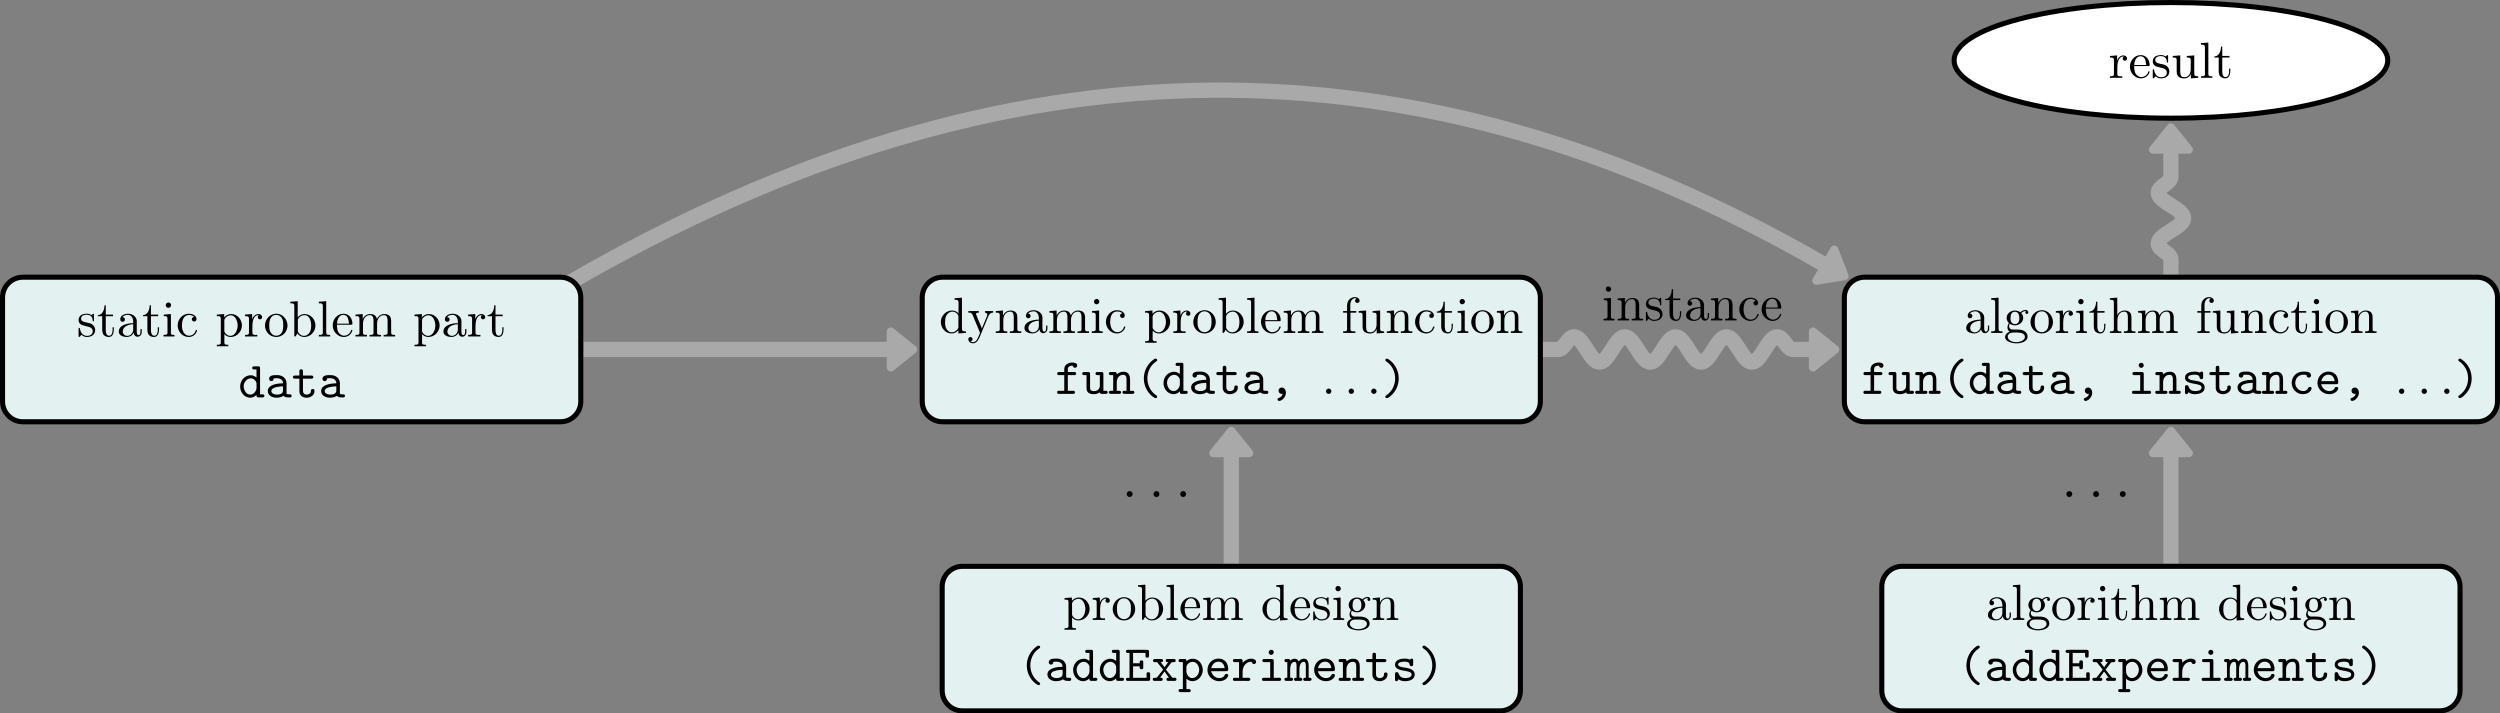 <svg xmlns="http://www.w3.org/2000/svg" xmlns:xlink="http://www.w3.org/1999/xlink" version="1.1" width="490.23pt" height="139.894pt" viewBox="0 0 490.23 139.894">
<rect x="0" y="0" width="490.23" height="139.894" fill="#808080" stroke="none"/>
<defs>
<path id="font_101_1" d="M.184 .048C.184 .077 .16 .097 .136 .097 .107 .097 .087 .073 .087 .049 .087 .02 .111 0 .135 0 .164 0 .184 .024 .184 .048Z"/>
<path id="font_102_36" d="M.037 .431V.4H.056C.085 .4 .111 .396 .111 .35V.073C.111 .038 .093 .032 .033 .032V.001H.248V.032H.228C.202 .032 .178 .035 .178 .067V.442L.037 .431M.121 .669C.096 .666 .076 .644 .076 .617 .076 .588 .101 .564 .129 .564 .156 .564 .182 .586 .182 .617 .182 .646 .157 .67 .129 .67 .126 .67 .124 .669 .121 .669Z"/>
<path id="font_102_41" d="M.032 .431V.4H.047C.08 .4 .11 .397 .11 .35V.074C.11 .033 .082 .032 .038 .032H.032V.001H.258V.032H.232C.204 .032 .18 .036 .18 .073V.256C.18 .328 .217 .42 .316 .42 .38 .42 .386 .351 .386 .308V.069C.386 .035 .357 .032 .326 .032H.308V.001H.534V.032H.509C.482 .032 .456 .036 .456 .07V.289C.456 .322 .455 .356 .439 .386 .416 .43 .365 .442 .319 .442 .258 .442 .195 .4 .175 .34L.174 .442 .032 .431Z"/>
<path id="font_102_50" d="M.176 .448C.139 .444 .1 .437 .071 .412 .047 .391 .033 .357 .033 .325 .033 .154 .311 .251 .311 .101 .311 .04 .256 .012 .201 .012 .125 .012 .074 .066 .06 .152 .058 .161 .057 .17 .045 .17 .037 .17 .033 .164 .033 .157V-.001C.034-.006 .037-.009 .042-.01H.044C.06-.01 .076 .027 .088 .03H.089C.097 .03 .124 .005 .145-.002 .162-.008 .18-.01 .198-.01 .281-.01 .36 .034 .36 .126 .36 .192 .312 .246 .246 .263 .184 .28 .082 .28 .082 .353 .082 .414 .149 .429 .193 .429 .242 .429 .31 .402 .31 .316 .31 .307 .311 .299 .322 .299 .332 .299 .336 .307 .336 .317 .336 .322 .335 .327 .335 .331V.434C.335 .44 .332 .448 .324 .448 .308 .448 .298 .423 .287 .423H.286C.278 .423 .262 .436 .25 .44 .232 .446 .212 .449 .193 .449 .187 .449 .182 .448 .176 .448Z"/>
<path id="font_102_51" d="M.149 .615C.149 .546 .12 .422 .018 .422V.4H.104V.142C.104 .109 .106 .076 .122 .047 .144 .007 .191-.01 .235-.01 .317-.01 .333 .082 .333 .145V.182H.308C.308 .167 .309 .152 .309 .136 .309 .092 .299 .015 .24 .015 .183 .015 .174 .084 .174 .129V.4H.316V.431H.174V.615H.149Z"/>
<path id="font_102_23" d="M.112 .381C.137 .412 .181 .426 .218 .426 .292 .426 .325 .359 .325 .288V.262C.21 .262 .041 .226 .041 .095V.087C.049 .01 .146-.01 .203-.01 .254-.01 .319 .024 .332 .075H.333C.339 .032 .366-.005 .411-.005 .452-.005 .488 .028 .493 .073V.146H.468V.095C.468 .068 .463 .027 .432 .027 .4 .027 .395 .066 .395 .093V.26C.395 .273 .396 .285 .396 .298 .396 .395 .305 .448 .222 .448 .159 .448 .07 .417 .07 .337 .07 .308 .091 .289 .117 .289 .145 .289 .162 .311 .162 .335 .162 .364 .139 .381 .112 .381V.381M.325 .241V.14C.325 .071 .277 .016 .212 .012H.208C.161 .012 .119 .049 .119 .097V.102C.126 .203 .239 .238 .325 .241Z"/>
<path id="font_102_25" d="M.359 .387C.333 .385 .312 .369 .312 .341 .312 .314 .331 .295 .358 .295 .388 .295 .404 .317 .404 .345V.351C.394 .424 .309 .448 .251 .448 .129 .448 .033 .341 .033 .217 .033 .104 .121-.01 .25-.01 .316-.01 .381 .026 .408 .096 .41 .102 .415 .111 .415 .118 .415 .125 .41 .13 .403 .13 .388 .13 .379 .092 .372 .079 .348 .04 .307 .016 .262 .015 .155 .015 .122 .122 .117 .201V.213C.117 .293 .136 .413 .246 .423H.254C.291 .423 .33 .412 .359 .387Z"/>
<path id="font_102_29" d="M.112 .232H.4C.411 .232 .416 .239 .416 .25 .416 .356 .351 .448 .239 .448 .116 .448 .028 .339 .028 .22 .028 .128 .079 .046 .167 .006 .19-.004 .217-.01 .242-.01H.245C.322-.01 .386 .033 .413 .11 .414 .113 .414 .117 .414 .12 .414 .127 .41 .132 .403 .132 .388 .132 .382 .099 .376 .088 .351 .044 .303 .015 .251 .015 .214 .015 .182 .036 .155 .063 .115 .109 .112 .174 .112 .232M.113 .253C.113 .33 .154 .426 .236 .426H.241C.339 .417 .338 .313 .348 .253H.113Z"/>
<path id="font_102_44" d="M.027 .431V.4H.046C.076 .4 .105 .397 .105 .357V-.122C.105-.158 .079-.162 .05-.162H.027V-.193H.253V-.162H.229C.199-.162 .175-.158 .175-.122L.176 .051C.199 .01 .255-.01 .298-.01 .422-.01 .521 .096 .521 .217 .521 .337 .428 .442 .311 .442 .256 .442 .208 .418 .172 .377V.442L.027 .431M.436 .199C.431 .126 .392 .021 .301 .012H.295C.252 .012 .213 .036 .189 .072 .181 .083 .175 .093 .175 .107V.275C.175 .288 .174 .301 .174 .314 .174 .367 .242 .417 .301 .417 .402 .417 .437 .286 .437 .215 .437 .21 .437 .204 .436 .199Z"/>
<path id="font_102_49" d="M.027 .431V.4H.042C.075 .4 .105 .397 .105 .35V.074C.105 .033 .077 .032 .033 .032H.027V.001H.269V.032C.257 .032 .243 .031 .231 .031 .199 .031 .172 .036 .172 .073V.206C.172 .291 .192 .42 .29 .42 .294 .42 .297 .42 .301 .419V.418C.286 .412 .278 .396 .278 .38 .278 .357 .293 .341 .316 .337 .345 .337 .364 .355 .364 .38 .364 .42 .326 .442 .29 .442 .231 .442 .178 .389 .168 .335L.167 .442 .027 .431Z"/>
<path id="font_102_42" d="M.235 .448C.109 .435 .028 .329 .028 .213 .028 .1 .117-.01 .25-.01 .37-.01 .471 .088 .471 .214 .471 .333 .381 .449 .248 .449 .244 .449 .239 .448 .235 .448M.112 .19V.234C.112 .31 .136 .426 .249 .426 .33 .426 .376 .358 .385 .282 .387 .26 .387 .239 .387 .217 .387 .152 .38 .071 .316 .034 .296 .021 .274 .015 .251 .015 .178 .015 .127 .072 .116 .15 .114 .163 .114 .177 .112 .19V.19Z"/>
<path id="font_102_24" d="M.027 .684V.653H.044C.075 .653 .105 .65 .105 .603V.001L.129 .003 .142 .02 .166 .062H.168C.192 .014 .251-.01 .301-.01 .425-.01 .521 .098 .521 .217 .521 .332 .433 .442 .305 .442 .253 .442 .207 .417 .172 .378V.695L.027 .684M.436 .192C.432 .144 .427 .102 .397 .065 .372 .033 .334 .012 .294 .012 .251 .012 .212 .037 .189 .073 .181 .084 .175 .093 .175 .108V.275C.175 .288 .174 .301 .174 .314 .174 .374 .247 .42 .303 .42 .411 .42 .437 .294 .437 .215 .437 .207 .437 .2 .436 .192Z"/>
<path id="font_102_39" d="M.033 .684V.653H.048C.085 .653 .111 .649 .111 .601V.096C.111 .089 .112 .082 .112 .074 .112 .036 .085 .032 .057 .032H.033V.001H.256V.032H.231C.202 .032 .178 .036 .178 .075V.695L.033 .684Z"/>
<path id="font_102_40" d="M.032 .431V.4H.047C.08 .4 .11 .397 .11 .35V.074C.11 .033 .082 .032 .038 .032H.032V.001H.258V.032H.232C.204 .032 .18 .036 .18 .073V.256C.18 .329 .22 .42 .316 .42 .38 .42 .387 .354 .387 .308V.07C.387 .034 .357 .032 .324 .032H.309V.001H.535V.032H.509C.481 .032 .457 .036 .457 .073V.256C.457 .329 .497 .42 .593 .42 .657 .42 .664 .354 .664 .308V.07C.664 .034 .634 .032 .601 .032H.586V.001H.812V.032H.791C.761 .032 .734 .035 .734 .07V.296C.734 .333 .732 .366 .708 .4 .682 .433 .639 .442 .599 .442 .534 .442 .481 .404 .454 .346 .435 .417 .39 .442 .321 .442 .257 .442 .196 .402 .175 .34L.174 .442 .032 .431Z"/>
<path id="font_103_6" d="M.358 .551V.393C.326 .418 .288 .437 .247 .437 .124 .437 .036 .334 .036 .215 .036 .106 .111 .004 .221-.005H.231C.279-.005 .323 .015 .358 .05V.035C.358 .013 .369 .001 .392 .001H.476C.495 .001 .513 .009 .513 .031 .513 .052 .498 .062 .478 .062H.428V.579C.428 .599 .418 .613 .393 .613 .387 .613 .381 .612 .375 .612H.308C.29 .612 .273 .603 .273 .582 .273 .564 .285 .551 .306 .551H.358M.106 .205C.106 .21 .105 .214 .105 .219 .105 .296 .165 .376 .246 .376H.252C.303 .373 .351 .328 .358 .281V.23C.358 .219 .359 .207 .359 .195 .359 .123 .299 .056 .235 .056 .157 .056 .113 .136 .106 .205Z"/>
<path id="font_103_2" d="M.169 .375C.187 .378 .207 .38 .226 .38 .285 .38 .354 .357 .354 .278 .234 .278 .055 .249 .055 .128 .055 .035 .148-.005 .222-.005 .27-.005 .317 .004 .355 .027 .357 .028 .359 .03 .362 .03H.364C.369 .03 .383 .015 .396 .01 .424 0 .461 0 .49 0 .514 0 .524 .015 .524 .033V.036C.523 .053 .509 .062 .492 .062H.462C.443 .062 .423 .064 .423 .083 .423 .088 .424 .092 .424 .096V.278C.424 .373 .351 .434 .253 .44H.217C.164 .44 .081 .434 .081 .367 .081 .338 .103 .321 .126 .321 .151 .321 .17 .341 .17 .365 .17 .368 .17 .372 .169 .375M.354 .218V.133C.354 .068 .28 .056 .23 .056 .188 .056 .125 .075 .125 .128 .125 .185 .217 .203 .257 .21 .289 .215 .322 .218 .354 .218Z"/>
<path id="font_103_24" d="M.152 .431H.061C.037 .431 .025 .419 .025 .4 .025 .38 .041 .37 .06 .37H.152V.11C.159 .037 .216-.005 .294-.005 .368-.005 .449 .041 .449 .123V.135C.449 .162 .431 .166 .413 .166 .391 .166 .379 .154 .379 .131V.124C.379 .078 .334 .056 .298 .056 .242 .056 .222 .09 .222 .136V.37H.387C.405 .37 .427 .373 .427 .4 .427 .419 .415 .431 .393 .431H.222V.519C.222 .548 .206 .554 .187 .554 .168 .554 .152 .547 .152 .518V.431Z"/>
<path id="font_102_28" d="M.304 .684V.653H.32C.355 .653 .382 .649 .382 .591L.381 .381C.357 .421 .3 .442 .254 .442 .131 .442 .033 .336 .033 .215 .033 .108 .115-.01 .247-.01 .299-.01 .346 .015 .379 .055V-.01L.527 .001V.032H.51C.479 .032 .449 .035 .449 .082V.695L.304 .684M.117 .191V.206C.117 .28 .126 .355 .195 .401 .215 .413 .238 .42 .261 .42 .31 .42 .38 .38 .38 .317 .38 .304 .379 .291 .379 .278V.112C.379 .099 .374 .09 .367 .08 .341 .041 .298 .012 .251 .012 .178 .012 .132 .079 .121 .148 .119 .162 .119 .177 .117 .191Z"/>
<path id="font_102_57" d="M.019 .431V.4H.035C.063 .4 .085 .397 .102 .359 .148 .249 .192 .138 .239 .028 .242 .02 .249 .009 .249-0 .249-.001 .248-.003 .248-.004 .241-.025 .231-.045 .222-.065 .202-.114 .173-.182 .111-.182 .096-.182 .076-.176 .064-.164 .083-.161 .103-.15 .103-.122 .103-.1 .088-.082 .066-.08 .035-.08 .019-.098 .019-.123 .019-.173 .066-.204 .111-.204H.112C.184-.204 .222-.13 .247-.071L.277 .001C.312 .087 .348 .173 .384 .259L.408 .316C.425 .363 .451 .4 .508 .4V.431H.347V.4C.37 .4 .393 .384 .393 .359 .393 .346 .387 .333 .382 .321 .353 .253 .327 .184 .297 .116 .294 .107 .289 .098 .287 .089H.286C.279 .112 .268 .133 .259 .155 .233 .22 .202 .286 .178 .352 .175 .359 .171 .366 .171 .374V.378C.177 .4 .206 .4 .226 .4V.431H.019Z"/>
<path id="font_102_30" d="M.111 .431H.033V.4H.111V.069C.111 .035 .082 .032 .052 .032H.034V.001H.275V.032H.243C.221 .032 .198 .033 .186 .044 .178 .053 .178 .066 .178 .078V.4H.292V.431H.175V.562C.175 .617 .213 .684 .267 .684 .277 .684 .291 .682 .299 .676 .28 .671 .269 .653 .269 .634 .269 .608 .289 .591 .313 .591 .339 .591 .358 .611 .358 .633 .358 .681 .308 .706 .267 .706 .176 .706 .111 .635 .111 .538V.431Z"/>
<path id="font_102_54" d="M.032 .431V.4H.046C.074 .4 .103 .398 .109 .368 .11 .357 .11 .347 .11 .336V.137C.11 .104 .111 .073 .129 .044 .156 .001 .213-.011 .26-.011 .305-.011 .346 .009 .371 .046 .378 .056 .385 .066 .388 .078L.389-.01 .534 .001V.032H.519C.486 .032 .456 .035 .456 .08V.442L.308 .431V.4H.323C.356 .4 .386 .397 .386 .35V.169C.386 .095 .348 .013 .265 .013 .209 .013 .18 .027 .18 .133V.442L.032 .431Z"/>
<path id="font_103_9" d="M.183 .431H.103C.096 .431 .088 .432 .08 .432 .056 .432 .043 .419 .043 .399 .043 .377 .061 .37 .079 .37H.183V.062H.099C.092 .062 .085 .063 .077 .063 .053 .063 .042 .049 .042 .032 .042 .017 .051 .003 .067 .001H.363C.383 .001 .394 .014 .394 .031 .394 .051 .381 .063 .358 .063 .35 .063 .343 .062 .336 .062H.253V.37H.385C.404 .37 .417 .383 .417 .401 .417 .427 .394 .431 .378 .431H.253V.487C.253 .537 .296 .557 .337 .557 .358 .557 .351 .548 .357 .536 .365 .522 .38 .514 .395 .514 .421 .514 .437 .535 .437 .56 .437 .613 .369 .618 .341 .618 .27 .618 .183 .578 .183 .491V.431Z"/>
<path id="font_103_26" d="M.096 .37V.125C.096 .096 .097 .074 .114 .045 .141 .004 .193-.005 .239-.005 .28-.005 .324 .006 .358 .032 .358 .012 .37 .001 .394 .001H.477C.497 .001 .513 .01 .513 .032 .513 .052 .498 .062 .479 .062H.428V.394C.428 .416 .422 .431 .389 .431H.312C.295 .431 .273 .429 .273 .401 .273 .383 .284 .37 .306 .37H.358V.165C.358 .086 .301 .056 .242 .056 .205 .056 .166 .061 .166 .122V.392C.166 .413 .161 .431 .132 .431H.048C.028 .431 .011 .422 .011 .4 .011 .379 .027 .37 .045 .37H.096Z"/>
<path id="font_103_14" d="M.166 .385V.396C.166 .416 .157 .431 .131 .431H.044C.026 .431 .011 .42 .011 .4 .011 .379 .027 .37 .046 .37H.096V.062H.044C.024 .062 .011 .049 .011 .032 .011 .011 .026 .001 .048 .001H.212C.235 .001 .251 .009 .251 .031 .251 .051 .237 .062 .218 .062H.166V.229C.166 .307 .212 .376 .293 .376 .345 .376 .358 .337 .358 .293V.062H.31C.289 .062 .278 .047 .278 .031 .278 .008 .296 .001 .316 .001H.476C.498 .001 .513 .011 .513 .032 .513 .049 .5 .062 .48 .062H.428V.281C.428 .349 .41 .437 .298 .437 .25 .437 .201 .418 .166 .385V.385Z"/>
<path id="font_103_18" d="M.398 .694C.385 .692 .369 .679 .358 .671 .24 .582 .174 .447 .174 .304V.287C.18 .145 .255 .001 .379-.073 .388-.078 .397-.083 .407-.083 .424-.083 .437-.069 .437-.054 .437-.037 .42-.03 .408-.02 .302 .053 .244 .179 .244 .307 .244 .436 .303 .563 .414 .637 .425 .643 .437 .651 .437 .666 .437 .683 .424 .695 .406 .695 .403 .695 .401 .695 .398 .694Z"/>
<path id="font_103_5" d="M.282 .004C.277-.026 .255-.053 .229-.068 .212-.078 .18-.079 .18-.106 .18-.122 .194-.137 .21-.138 .275-.138 .346-.053 .346 .023 .346 .072 .318 .125 .264 .126 .226 .126 .2 .098 .2 .064 .2 .031 .222 .006 .255 .001H.262C.269 .001 .275 .002 .282 .004Z"/>
<path id="font_104_1" d="M.192 .053C.192 .082 .168 .106 .139 .106 .11 .106 .086 .082 .086 .053 .086 .024 .11 0 .139 0 .168 0 .192 .024 .192 .053Z"/>
<path id="font_103_19" d="M.11 .694C.096 .692 .087 .68 .087 .667 .087 .648 .106 .639 .121 .629 .225 .551 .28 .432 .28 .306 .28 .179 .222 .054 .114-.022 .1-.031 .087-.039 .087-.055 .087-.071 .1-.083 .116-.083 .155-.083 .222-.015 .257 .029 .319 .108 .35 .207 .35 .306 .35 .446 .285 .583 .168 .669 .154 .68 .137 .695 .118 .695 .115 .695 .113 .695 .11 .694Z"/>
<path id="font_102_33" d="M.119 .023V.022C.072 .013 .028-.032 .028-.079 .028-.173 .172-.205 .249-.205 .333-.205 .471-.175 .471-.072 .471-.007 .425 .038 .365 .055 .329 .066 .292 .067 .254 .067H.163C.131 .07 .106 .102 .106 .134V.139C.107 .152 .114 .178 .124 .178 .137 .175 .151 .164 .166 .159 .184 .153 .204 .15 .223 .15 .305 .15 .385 .211 .385 .296 .385 .33 .371 .37 .344 .392V.393C.371 .413 .397 .431 .433 .431 .436 .431 .439 .431 .442 .43 .433 .424 .427 .417 .427 .404 .427 .388 .44 .374 .456 .374 .473 .374 .485 .388 .485 .404 .485 .431 .463 .453 .435 .453 .4 .453 .366 .439 .34 .417 .337 .414 .333 .41 .329 .409H.328C.322 .409 .314 .417 .309 .42 .283 .434 .253 .442 .223 .442 .144 .442 .059 .387 .059 .296 .059 .263 .072 .233 .092 .207 .096 .203 .103 .198 .103 .193 .103 .188 .097 .183 .095 .179 .082 .159 .075 .134 .075 .11 .075 .079 .089 .038 .119 .023M.081-.084V-.076C.081-.023 .127 .008 .181 .008H.259C.322 .008 .418-.001 .418-.078 .418-.151 .311-.182 .249-.182 .183-.182 .091-.152 .081-.084M.135 .276V.289C.135 .344 .148 .418 .222 .418 .284 .418 .309 .36 .309 .296 .309 .255 .301 .174 .223 .174 .197 .174 .172 .186 .155 .208 .14 .228 .138 .252 .135 .276Z"/>
<path id="font_103_1" d="M.096 .551V.062H.063C.041 .062 .025 .053 .025 .032 .025 .012 .041 0 .062 0 .069-0 .076 .001 .083 .001H.477C.495 .003 .503 .021 .503 .037 .503 .044 .502 .051 .502 .058V.138C.502 .16 .491 .172 .468 .172 .45 .172 .431 .167 .431 .139 .431 .133 .432 .128 .432 .123V.062H.166V.287H.297C.297 .281 .296 .273 .296 .266 .296 .236 .314 .23 .332 .23 .35 .23 .367 .236 .367 .264V.35C.367 .356 .368 .363 .368 .37 .368 .399 .349 .405 .332 .405 .314 .405 .296 .399 .296 .369 .296 .362 .297 .354 .297 .348H.166V.551H.41V.492C.41 .462 .427 .457 .446 .457 .469 .457 .48 .469 .48 .494V.573C.48 .595 .476 .612 .444 .612H.064C.039 .612 .025 .603 .025 .581 .025 .558 .043 .551 .063 .551H.096Z"/>
<path id="font_103_29" d="M.173 .062 .259 .185 .348 .062H.332C.31 .062 .298 .05 .298 .031 .298 .01 .313 .001 .332 .001H.46C.485 .001 .495 .013 .495 .032 .495 .059 .475 .063 .456 .063 .448 .063 .44 .062 .434 .062H.427C.414 .062 .41 .069 .403 .078L.382 .104C.361 .13 .34 .157 .319 .183 .309 .196 .299 .211 .287 .222V.223C.298 .233 .307 .247 .316 .259 .344 .293 .392 .37 .412 .37H.421C.427 .37 .434 .369 .442 .369 .46 .369 .481 .373 .481 .4 .481 .419 .471 .431 .446 .431H.318C.299 .431 .284 .422 .284 .401 .284 .381 .298 .37 .319 .37H.333L.26 .27 .183 .37H.198C.22 .37 .231 .383 .231 .401 .231 .423 .214 .432 .194 .432 .187 .432 .179 .431 .173 .431H.095C.088 .431 .08 .432 .072 .432 .048 .432 .033 .421 .033 .4 .033 .374 .055 .369 .074 .369 .082 .369 .089 .37 .096 .37H.104C.12 .37 .129 .35 .14 .337L.204 .257C.212 .246 .229 .23 .229 .223V.221C.227 .212 .209 .194 .2 .182 .178 .154 .157 .126 .135 .098L.117 .075C.11 .066 .107 .062 .096 .062H.064C.042 .062 .028 .052 .028 .031 .028 .006 .048 .001 .064 .001H.169C.175 .001 .182 0 .188 0 .208 0 .225 .01 .225 .031 .225 .051 .211 .062 .188 .062H.173Z"/>
<path id="font_103_17" d="M.166 .389V.397C.166 .43 .145 .431 .127 .431H.048C.028 .431 .011 .423 .011 .4 .011 .38 .026 .37 .045 .37H.096V-.16H.044C.024-.16 .011-.173 .011-.19 .011-.211 .026-.221 .048-.221H.212C.235-.221 .251-.213 .251-.191 .251-.171 .237-.16 .218-.16H.166V.045C.2 .013 .238-.005 .284-.005 .399-.005 .488 .101 .488 .216 .488 .323 .414 .437 .29 .437 .245 .437 .2 .419 .166 .389V.389M.417 .204C.41 .13 .359 .056 .278 .056 .21 .056 .165 .135 .165 .192 .165 .204 .166 .216 .166 .228 .166 .239 .165 .251 .165 .263 .165 .326 .229 .376 .288 .376 .373 .376 .418 .286 .418 .218 .418 .213 .418 .209 .417 .204Z"/>
<path id="font_103_8" d="M.127 .192H.425C.446 .192 .464 .197 .464 .227 .464 .281 .449 .338 .416 .378 .38 .42 .326 .44 .272 .44 .159 .44 .055 .35 .055 .215V.206C.06 .087 .166-.005 .286-.005H.296C.351-.003 .41 .018 .444 .064 .452 .076 .464 .094 .464 .11 .464 .131 .446 .138 .428 .138 .398 .138 .397 .119 .387 .102 .366 .07 .328 .056 .291 .056 .21 .056 .148 .111 .127 .192M.128 .252C.147 .317 .19 .379 .272 .379 .345 .379 .388 .321 .392 .252H.128Z"/>
<path id="font_103_22" d="M.222 .357V.393C.222 .418 .212 .431 .186 .431H.065C.046 .431 .031 .422 .031 .401 .031 .38 .044 .37 .068 .37H.152V.062H.066C.043 .062 .031 .05 .031 .032 .031 .015 .043 0 .064 0 .069-0 .075 .001 .08 .001H.277C.292 .001 .308 0 .324 0 .354 0 .373 .005 .373 .032 .373 .05 .362 .062 .337 .062H.222V.177C.222 .267 .271 .377 .393 .377 .407 .377 .406 .332 .445 .332 .467 .332 .487 .349 .487 .375 .487 .423 .43 .438 .392 .438 .325 .438 .267 .405 .222 .357V.357Z"/>
<path id="font_103_11" d="M.24 .37V.062H.116C.091 .062 .078 .051 .078 .032 .078 .018 .087 .003 .103 .001H.422C.443 .001 .455 .012 .455 .031 .455 .051 .442 .063 .419 .063 .411 .063 .403 .062 .396 .062H.31V.397C.31 .426 .292 .431 .273 .431H.124C.107 .431 .086 .427 .086 .4 .086 .378 .101 .37 .125 .37H.24M.253 .612C.226 .608 .21 .585 .21 .563 .21 .541 .228 .513 .257 .513 .288 .513 .31 .537 .31 .563 .31 .585 .292 .613 .262 .613 .259 .613 .256 .612 .253 .612Z"/>
<path id="font_103_13" d="M.108 .399C.108 .427 .088 .432 .068 .432 .059 .432 .05 .431 .043 .431H.031C.013 .431-.005 .424-.005 .401-.005 .386 .005 .372 .021 .37H.052V.062C.046 .062 .04 .063 .033 .063 .013 .063-.005 .054-.005 .032-.005 .012 .009 .001 .03 .001H.128C.149 .001 .165 .01 .165 .032 .165 .054 .147 .063 .127 .063 .12 .063 .114 .062 .108 .062V.219C.108 .277 .116 .357 .178 .373 .183 .375 .189 .376 .194 .376 .234 .376 .234 .32 .234 .289V.062H.219C.198 .062 .183 .053 .183 .032 .183 .012 .195 .001 .218 .001H.312C.333 .001 .347 .012 .347 .032 .347 .054 .329 .063 .309 .063 .302 .063 .296 .062 .29 .062V.219C.29 .277 .298 .357 .36 .373 .365 .375 .371 .376 .376 .376 .416 .376 .416 .32 .416 .289V.062H.401C.38 .062 .365 .053 .365 .032 .365 .012 .377 .001 .4 .001H.494C.515 .001 .529 .012 .529 .032 .529 .054 .511 .063 .491 .063 .484 .063 .478 .062 .472 .062V.294C.472 .35 .462 .438 .379 .438 .339 .438 .295 .413 .277 .383 .26 .415 .235 .437 .197 .437 .164 .437 .131 .421 .108 .399V.399Z"/>
<path id="font_103_23" d="M.139 .033C.176 .005 .221-.005 .267-.005 .352-.005 .459 .025 .459 .126 .459 .257 .27 .257 .203 .272 .175 .279 .133 .293 .133 .323 .133 .368 .206 .376 .237 .378 .246 .378 .255 .379 .265 .379 .296 .379 .35 .372 .357 .332 .364 .306 .363 .29 .396 .29 .425 .29 .429 .309 .429 .328V.407C.429 .427 .418 .44 .399 .44 .385 .44 .374 .431 .369 .419 .335 .433 .305 .44 .267 .44 .185 .44 .072 .418 .072 .321 .072 .159 .398 .234 .398 .127V.124C.398 .06 .295 .056 .273 .056H.269C.217 .056 .169 .077 .148 .132 .136 .158 .136 .173 .106 .173 .076 .173 .072 .155 .072 .137V.05C.072 .044 .071 .037 .071 .03 .071 .008 .083-.005 .102-.005 .126-.005 .132 .015 .139 .033Z"/>
<path id="font_102_34" d="M.032 .684V.653H.047C.084 .653 .11 .649 .11 .601V.096C.11 .089 .111 .082 .111 .074 .111 .036 .084 .032 .056 .032H.032V.001H.258V.032H.232C.204 .032 .18 .036 .18 .073V.256C.18 .328 .217 .42 .316 .42 .38 .42 .386 .351 .386 .308V.069C.386 .035 .357 .032 .326 .032H.308V.001H.534V.032H.509C.482 .032 .456 .036 .456 .07V.289C.456 .322 .455 .355 .44 .385 .416 .429 .366 .442 .32 .442 .262 .442 .197 .403 .178 .347L.177 .695 .032 .684Z"/>
<path id="font_103_3" d="M.366 .375C.366 .372 .365 .369 .365 .366 .365 .337 .389 .321 .411 .321 .431 .321 .449 .333 .454 .359 .454 .436 .371 .44 .312 .44 .229 .44 .16 .415 .111 .343 .086 .306 .073 .261 .073 .217 .073 .112 .154-.005 .291-.005 .36-.005 .428 .021 .459 .087 .462 .094 .465 .103 .465 .111 .465 .129 .451 .138 .433 .138H.423C.402 .138 .397 .117 .391 .104 .375 .071 .335 .056 .301 .056 .212 .056 .143 .131 .143 .216 .143 .303 .206 .379 .303 .379 .324 .379 .345 .377 .366 .375Z"/>
</defs>
<path transform="matrix(1,0,0,-1,114.383,68.53)" stroke-width="2.989" stroke-linecap="butt" stroke-miterlimit="10" stroke-linejoin="miter" fill="none" stroke="#a9a9a9" d="M0 0H59.908"/>
<path transform="matrix(1,0,0,-1,179.034,68.53)" d="M0 0-4.339 3.507V0-3.507Z" fill="#a9a9a9"/>
<path transform="matrix(1,0,0,-1,179.034,68.53)" stroke-width="1.619" stroke-linecap="butt" stroke-linejoin="round" fill="none" stroke="#a9a9a9" d="M0 0-4.339 3.507V0-3.507Z"/>
<path transform="matrix(1,0,0,-1,241.445,110.552)" stroke-width="2.989" stroke-linecap="butt" stroke-miterlimit="10" stroke-linejoin="miter" fill="none" stroke="#a9a9a9" d="M0 0V21.3"/>
<path transform="matrix(0,-1,-1,-0,241.445,84.509)" d="M0 0-4.339 3.507V0-3.507Z" fill="#a9a9a9"/>
<path transform="matrix(0,-1,-1,-0,241.445,84.509)" stroke-width="1.619" stroke-linecap="butt" stroke-linejoin="round" fill="none" stroke="#a9a9a9" d="M0 0-4.339 3.507V0-3.507Z"/>
<use data-text="." xlink:href="#font_101_1" transform="matrix(11.955,0,0,-11.955,219.902,97.457)"/>
<use data-text="." xlink:href="#font_101_1" transform="matrix(11.955,0,0,-11.955,225.15,97.457)"/>
<use data-text="." xlink:href="#font_101_1" transform="matrix(11.955,0,0,-11.955,230.386,97.457)"/>
<path transform="matrix(1,0,0,-1,425.7,110.552)" stroke-width="2.989" stroke-linecap="butt" stroke-miterlimit="10" stroke-linejoin="miter" fill="none" stroke="#a9a9a9" d="M0 0V21.3"/>
<path transform="matrix(0,-1,-1,-0,425.7,84.509)" d="M0 0-4.339 3.507V0-3.507Z" fill="#a9a9a9"/>
<path transform="matrix(0,-1,-1,-0,425.7,84.509)" stroke-width="1.619" stroke-linecap="butt" stroke-linejoin="round" fill="none" stroke="#a9a9a9" d="M0 0-4.339 3.507V0-3.507Z"/>
<use data-text="." xlink:href="#font_101_1" transform="matrix(11.955,0,0,-11.955,404.154,97.457)"/>
<use data-text="." xlink:href="#font_101_1" transform="matrix(11.955,0,0,-11.955,409.402,97.457)"/>
<use data-text="." xlink:href="#font_101_1" transform="matrix(11.955,0,0,-11.955,414.638,97.457)"/>
<path transform="matrix(1,0,0,-1,111.928,55.276)" stroke-width="2.989" stroke-linecap="butt" stroke-miterlimit="10" stroke-linejoin="miter" fill="none" stroke="#a9a9a9" d="M0 0C85.799 49.536 165.892 49.536 245.655 3.485"/>
<path transform="matrix(.866,.5,.5,-.866,361.69,54.162)" d="M0 0-4.339 3.507V0-3.507Z" fill="#a9a9a9"/>
<path transform="matrix(.866,.5,.5,-.866,361.69,54.162)" stroke-width="1.619" stroke-linecap="butt" stroke-linejoin="round" fill="none" stroke="#a9a9a9" d="M0 0-4.339 3.507V0-3.507Z"/>
<path transform="matrix(1,0,0,-1,302.549,68.53)" stroke-width="2.989" stroke-linecap="butt" stroke-miterlimit="10" stroke-linejoin="miter" fill="none" stroke="#a9a9a9" d="M0 0H2.989C4.234 0 4.857 2.491 6.102 2.491 7.004 2.491 7.781 1.275 8.593 0 9.405-1.275 10.182-2.491 11.084-2.491 11.985-2.491 12.762-1.275 13.574 0 14.386 1.275 15.163 2.491 16.065 2.491 16.967 2.491 17.744 1.275 18.556 0 19.368-1.275 20.145-2.491 21.046-2.491 21.948-2.491 22.725-1.275 23.537 0 24.349 1.275 25.126 2.491 26.028 2.491 26.929 2.491 27.706 1.275 28.518 0 29.33-1.275 30.108-2.491 31.009-2.491 31.911-2.491 32.688-1.275 33.5 0 34.312 1.275 35.089 2.491 35.991 2.491 36.892 2.491 37.669 1.275 38.481 0 39.293-1.275 40.07-2.491 40.972-2.491 41.874-2.491 42.651-1.275 43.463 0 44.275 1.275 45.052 2.491 45.953 2.491 47.199 2.491 47.821 0 49.067 0H52.564"/>
<path transform="matrix(1,0,0,-1,359.856,68.53)" d="M0 0-4.339 3.507V0-3.507Z" fill="#a9a9a9"/>
<path transform="matrix(1,0,0,-1,359.856,68.53)" stroke-width="1.619" stroke-linecap="butt" stroke-linejoin="round" fill="none" stroke="#a9a9a9" d="M0 0-4.339 3.507V0-3.507Z"/>
<use data-text="i" xlink:href="#font_102_36" transform="matrix(9.963,0,0,-9.963,314.118,62.832)"/>
<use data-text="n" xlink:href="#font_102_41" transform="matrix(9.963,0,0,-9.963,316.888,62.832)"/>
<use data-text="s" xlink:href="#font_102_50" transform="matrix(9.963,0,0,-9.963,322.417,62.832)"/>
<use data-text="t" xlink:href="#font_102_51" transform="matrix(9.963,0,0,-9.963,326.343,62.832)"/>
<use data-text="a" xlink:href="#font_102_23" transform="matrix(9.963,0,0,-9.963,330.218,62.832)"/>
<use data-text="n" xlink:href="#font_102_41" transform="matrix(9.963,0,0,-9.963,335.2,62.832)"/>
<use data-text="c" xlink:href="#font_102_25" transform="matrix(9.963,0,0,-9.963,340.729,62.832)"/>
<use data-text="e" xlink:href="#font_102_29" transform="matrix(9.963,0,0,-9.963,345.153,62.832)"/>
<path transform="matrix(1,0,0,-1,425.7,53.858)" stroke-width="2.989" stroke-linecap="butt" stroke-miterlimit="10" stroke-linejoin="miter" fill="none" stroke="#a9a9a9" d="M0 0V2.989C0 4.234-2.491 4.857-2.491 6.102-2.491 7.004-1.275 7.781 0 8.593 1.275 9.405 2.491 10.182 2.491 11.084 2.491 11.985 1.275 12.762 0 13.574-1.275 14.386-2.491 15.163-2.491 16.065-2.491 17.31 0 17.933 0 19.178V24.134"/>
<path transform="matrix(0,-1,-1,-0,425.7,24.981)" d="M0 0-4.339 3.507V0-3.507Z" fill="#a9a9a9"/>
<path transform="matrix(0,-1,-1,-0,425.7,24.981)" stroke-width="1.619" stroke-linecap="butt" stroke-linejoin="round" fill="none" stroke="#a9a9a9" d="M0 0-4.339 3.507V0-3.507Z"/>
<path transform="matrix(1,0,0,-1,109.9,54.357)" d="M0 0H-105.417C-107.618 0-109.402-1.784-109.402-3.985V-24.362C-109.402-26.563-107.618-28.347-105.417-28.347H0C2.201-28.347 3.985-26.563 3.985-24.362V-3.985C3.985-1.784 2.201 0 0 0Z" fill="#e4f1f1"/>
<path transform="matrix(1,0,0,-1,109.9,54.357)" stroke-width=".996" stroke-linecap="butt" stroke-miterlimit="10" stroke-linejoin="miter" fill="none" stroke="#000000" d="M0 0H-105.417C-107.618 0-109.402-1.784-109.402-3.985V-24.362C-109.402-26.563-107.618-28.347-105.417-28.347H0C2.201-28.347 3.985-26.563 3.985-24.362V-3.985C3.985-1.784 2.201 0 0 0Z"/>
<use data-text="s" xlink:href="#font_102_50" transform="matrix(9.963,0,0,-9.963,15.081,65.983)"/>
<use data-text="t" xlink:href="#font_102_51" transform="matrix(9.963,0,0,-9.963,19.006,65.983)"/>
<use data-text="a" xlink:href="#font_102_23" transform="matrix(9.963,0,0,-9.963,22.882,65.983)"/>
<use data-text="t" xlink:href="#font_102_51" transform="matrix(9.963,0,0,-9.963,27.864,65.983)"/>
<use data-text="i" xlink:href="#font_102_36" transform="matrix(9.963,0,0,-9.963,31.739,65.983)"/>
<use data-text="c" xlink:href="#font_102_25" transform="matrix(9.963,0,0,-9.963,34.509,65.983)"/>
<use data-text="p" xlink:href="#font_102_44" transform="matrix(9.963,0,0,-9.963,42.249,65.983)"/>
<use data-text="r" xlink:href="#font_102_49" transform="matrix(9.963,0,0,-9.963,47.778,65.983)"/>
<use data-text="o" xlink:href="#font_102_42" transform="matrix(9.963,0,0,-9.963,51.684,65.983)"/>
<use data-text="b" xlink:href="#font_102_24" transform="matrix(9.963,0,0,-9.963,56.665,65.983)"/>
<use data-text="l" xlink:href="#font_102_39" transform="matrix(9.963,0,0,-9.963,62.195,65.983)"/>
<use data-text="e" xlink:href="#font_102_29" transform="matrix(9.963,0,0,-9.963,64.965,65.983)"/>
<use data-text="m" xlink:href="#font_102_40" transform="matrix(9.963,0,0,-9.963,69.388,65.983)"/>
<use data-text="p" xlink:href="#font_102_44" transform="matrix(9.963,0,0,-9.963,81.015,65.983)"/>
<use data-text="a" xlink:href="#font_102_23" transform="matrix(9.963,0,0,-9.963,86.544,65.983)"/>
<use data-text="r" xlink:href="#font_102_49" transform="matrix(9.963,0,0,-9.963,91.526,65.983)"/>
<use data-text="t" xlink:href="#font_102_51" transform="matrix(9.963,0,0,-9.963,95.431,65.983)"/>
<use data-text="d" xlink:href="#font_103_6" transform="matrix(9.963,0,0,-9.963,46.733,77.938)"/>
<use data-text="a" xlink:href="#font_103_2" transform="matrix(9.963,0,0,-9.963,51.964,77.938)"/>
<use data-text="t" xlink:href="#font_103_24" transform="matrix(9.963,0,0,-9.963,57.194,77.938)"/>
<use data-text="a" xlink:href="#font_103_2" transform="matrix(9.963,0,0,-9.963,62.425,77.938)"/>
<path transform="matrix(1,0,0,-1,298.066,54.357)" d="M0 0H-113.241C-115.442 0-117.226-1.784-117.226-3.985V-24.362C-117.226-26.563-115.442-28.347-113.241-28.347H0C2.201-28.347 3.985-26.563 3.985-24.362V-3.985C3.985-1.784 2.201 0 0 0Z" fill="#e4f1f1"/>
<path transform="matrix(1,0,0,-1,298.066,54.357)" stroke-width=".996" stroke-linecap="butt" stroke-miterlimit="10" stroke-linejoin="miter" fill="none" stroke="#000000" d="M0 0H-113.241C-115.442 0-117.226-1.784-117.226-3.985V-24.362C-117.226-26.563-115.442-28.347-113.241-28.347H0C2.201-28.347 3.985-26.563 3.985-24.362V-3.985C3.985-1.784 2.201 0 0 0Z"/>
<use data-text="d" xlink:href="#font_102_28" transform="matrix(9.963,0,0,-9.963,184.158,65.291)"/>
<use data-text="y" xlink:href="#font_102_57" transform="matrix(9.963,0,0,-9.963,189.687,65.291)"/>
<use data-text="n" xlink:href="#font_102_41" transform="matrix(9.963,0,0,-9.963,194.948,65.291)"/>
<use data-text="a" xlink:href="#font_102_23" transform="matrix(9.963,0,0,-9.963,200.477,65.291)"/>
<use data-text="m" xlink:href="#font_102_40" transform="matrix(9.963,0,0,-9.963,205.459,65.291)"/>
<use data-text="i" xlink:href="#font_102_36" transform="matrix(9.963,0,0,-9.963,213.758,65.291)"/>
<use data-text="c" xlink:href="#font_102_25" transform="matrix(9.963,0,0,-9.963,216.528,65.291)"/>
<use data-text="p" xlink:href="#font_102_44" transform="matrix(9.963,0,0,-9.963,224.277,65.291)"/>
<use data-text="r" xlink:href="#font_102_49" transform="matrix(9.963,0,0,-9.963,229.806,65.291)"/>
<use data-text="o" xlink:href="#font_102_42" transform="matrix(9.963,0,0,-9.963,233.712,65.291)"/>
<use data-text="b" xlink:href="#font_102_24" transform="matrix(9.963,0,0,-9.963,238.693,65.291)"/>
<use data-text="l" xlink:href="#font_102_39" transform="matrix(9.963,0,0,-9.963,244.223,65.291)"/>
<use data-text="e" xlink:href="#font_102_29" transform="matrix(9.963,0,0,-9.963,246.993,65.291)"/>
<use data-text="m" xlink:href="#font_102_40" transform="matrix(9.963,0,0,-9.963,251.416,65.291)"/>
<use data-text="f" xlink:href="#font_102_30" transform="matrix(9.963,0,0,-9.963,263.043,65.291)"/>
<use data-text="u" xlink:href="#font_102_54" transform="matrix(9.963,0,0,-9.963,266.092,65.291)"/>
<use data-text="n" xlink:href="#font_102_41" transform="matrix(9.963,0,0,-9.963,271.621,65.291)"/>
<use data-text="c" xlink:href="#font_102_25" transform="matrix(9.963,0,0,-9.963,277.151,65.291)"/>
<use data-text="t" xlink:href="#font_102_51" transform="matrix(9.963,0,0,-9.963,281.574,65.291)"/>
<use data-text="i" xlink:href="#font_102_36" transform="matrix(9.963,0,0,-9.963,285.45,65.291)"/>
<use data-text="o" xlink:href="#font_102_42" transform="matrix(9.963,0,0,-9.963,288.22,65.291)"/>
<use data-text="n" xlink:href="#font_102_41" transform="matrix(9.963,0,0,-9.963,293.201,65.291)"/>
<use data-text="f" xlink:href="#font_103_9" transform="matrix(9.963,0,0,-9.963,206.871,77.246)"/>
<use data-text="u" xlink:href="#font_103_26" transform="matrix(9.963,0,0,-9.963,212.102,77.246)"/>
<use data-text="n" xlink:href="#font_103_14" transform="matrix(9.963,0,0,-9.963,217.332,77.246)"/>
<use data-text="(" xlink:href="#font_103_18" transform="matrix(9.963,0,0,-9.963,222.563,77.246)"/>
<use data-text="d" xlink:href="#font_103_6" transform="matrix(9.963,0,0,-9.963,227.793,77.246)"/>
<use data-text="a" xlink:href="#font_103_2" transform="matrix(9.963,0,0,-9.963,233.024,77.246)"/>
<use data-text="t" xlink:href="#font_103_24" transform="matrix(9.963,0,0,-9.963,238.254,77.246)"/>
<use data-text="a" xlink:href="#font_103_2" transform="matrix(9.963,0,0,-9.963,243.485,77.246)"/>
<use data-text="," xlink:href="#font_103_5" transform="matrix(9.963,0,0,-9.963,248.716,77.246)"/>
<use data-text="." xlink:href="#font_104_1" transform="matrix(9.963,0,0,-9.963,259.162,77.246)"/>
<use data-text="." xlink:href="#font_104_1" transform="matrix(9.963,0,0,-9.963,263.596,77.246)"/>
<use data-text="." xlink:href="#font_104_1" transform="matrix(9.963,0,0,-9.963,268.019,77.246)"/>
<use data-text=")" xlink:href="#font_103_19" transform="matrix(9.963,0,0,-9.963,270.789,77.246)"/>
<path transform="matrix(1,0,0,-1,294.154,111.05)" d="M0 0H-105.417C-107.618 0-109.402-1.784-109.402-3.985V-24.362C-109.402-26.563-107.618-28.347-105.417-28.347H0C2.201-28.347 3.985-26.563 3.985-24.362V-3.985C3.985-1.784 2.201 0 0 0Z" fill="#e4f1f1"/>
<path transform="matrix(1,0,0,-1,294.154,111.05)" stroke-width=".996" stroke-linecap="butt" stroke-miterlimit="10" stroke-linejoin="miter" fill="none" stroke="#000000" d="M0 0H-105.417C-107.618 0-109.402-1.784-109.402-3.985V-24.362C-109.402-26.563-107.618-28.347-105.417-28.347H0C2.201-28.347 3.985-26.563 3.985-24.362V-3.985C3.985-1.784 2.201 0 0 0Z"/>
<use data-text="p" xlink:href="#font_102_44" transform="matrix(9.963,0,0,-9.963,208.477,121.569)"/>
<use data-text="r" xlink:href="#font_102_49" transform="matrix(9.963,0,0,-9.963,214.006,121.569)"/>
<use data-text="o" xlink:href="#font_102_42" transform="matrix(9.963,0,0,-9.963,217.912,121.569)"/>
<use data-text="b" xlink:href="#font_102_24" transform="matrix(9.963,0,0,-9.963,222.893,121.569)"/>
<use data-text="l" xlink:href="#font_102_39" transform="matrix(9.963,0,0,-9.963,228.423,121.569)"/>
<use data-text="e" xlink:href="#font_102_29" transform="matrix(9.963,0,0,-9.963,231.193,121.569)"/>
<use data-text="m" xlink:href="#font_102_40" transform="matrix(9.963,0,0,-9.963,235.616,121.569)"/>
<use data-text="d" xlink:href="#font_102_28" transform="matrix(9.963,0,0,-9.963,247.232,121.569)"/>
<use data-text="e" xlink:href="#font_102_29" transform="matrix(9.963,0,0,-9.963,252.761,121.569)"/>
<use data-text="s" xlink:href="#font_102_50" transform="matrix(9.963,0,0,-9.963,257.185,121.569)"/>
<use data-text="i" xlink:href="#font_102_36" transform="matrix(9.963,0,0,-9.963,261.11,121.569)"/>
<use data-text="g" xlink:href="#font_102_33" transform="matrix(9.963,0,0,-9.963,263.88,121.569)"/>
<use data-text="n" xlink:href="#font_102_41" transform="matrix(9.963,0,0,-9.963,268.862,121.569)"/>
<use data-text="(" xlink:href="#font_103_18" transform="matrix(9.963,0,0,-9.963,199.61,133.524)"/>
<use data-text="a" xlink:href="#font_103_2" transform="matrix(9.963,0,0,-9.963,204.841,133.524)"/>
<use data-text="d" xlink:href="#font_103_6" transform="matrix(9.963,0,0,-9.963,210.071,133.524)"/>
<use data-text="d" xlink:href="#font_103_6" transform="matrix(9.963,0,0,-9.963,215.302,133.524)"/>
<use data-text="E" xlink:href="#font_103_1" transform="matrix(9.963,0,0,-9.963,220.532,133.524)"/>
<use data-text="x" xlink:href="#font_103_29" transform="matrix(9.963,0,0,-9.963,225.763,133.524)"/>
<use data-text="p" xlink:href="#font_103_17" transform="matrix(9.963,0,0,-9.963,230.993,133.524)"/>
<use data-text="e" xlink:href="#font_103_8" transform="matrix(9.963,0,0,-9.963,236.224,133.524)"/>
<use data-text="r" xlink:href="#font_103_22" transform="matrix(9.963,0,0,-9.963,241.455,133.524)"/>
<use data-text="i" xlink:href="#font_103_11" transform="matrix(9.963,0,0,-9.963,246.685,133.524)"/>
<use data-text="m" xlink:href="#font_103_13" transform="matrix(9.963,0,0,-9.963,251.916,133.524)"/>
<use data-text="e" xlink:href="#font_103_8" transform="matrix(9.963,0,0,-9.963,257.146,133.524)"/>
<use data-text="n" xlink:href="#font_103_14" transform="matrix(9.963,0,0,-9.963,262.377,133.524)"/>
<use data-text="t" xlink:href="#font_103_24" transform="matrix(9.963,0,0,-9.963,267.607,133.524)"/>
<use data-text="s" xlink:href="#font_103_23" transform="matrix(9.963,0,0,-9.963,272.838,133.524)"/>
<use data-text=")" xlink:href="#font_103_19" transform="matrix(9.963,0,0,-9.963,278.069,133.524)"/>
<path transform="matrix(1,0,0,-1,485.752,54.357)" d="M0 0H-120.105C-122.306 0-124.09-1.784-124.09-3.985V-24.362C-124.09-26.563-122.306-28.347-120.105-28.347H0C2.201-28.347 3.985-26.563 3.985-24.362V-3.985C3.985-1.784 2.201 0 0 0Z" fill="#e4f1f1"/>
<path transform="matrix(1,0,0,-1,485.752,54.357)" stroke-width=".996" stroke-linecap="butt" stroke-miterlimit="10" stroke-linejoin="miter" fill="none" stroke="#000000" d="M0 0H-120.105C-122.306 0-124.09-1.784-124.09-3.985V-24.362C-124.09-26.563-122.306-28.347-120.105-28.347H0C2.201-28.347 3.985-26.563 3.985-24.362V-3.985C3.985-1.784 2.201 0 0 0Z"/>
<use data-text="a" xlink:href="#font_102_23" transform="matrix(9.963,0,0,-9.963,385.149,65.291)"/>
<use data-text="l" xlink:href="#font_102_39" transform="matrix(9.963,0,0,-9.963,390.13,65.291)"/>
<use data-text="g" xlink:href="#font_102_33" transform="matrix(9.963,0,0,-9.963,392.9,65.291)"/>
<use data-text="o" xlink:href="#font_102_42" transform="matrix(9.963,0,0,-9.963,397.882,65.291)"/>
<use data-text="r" xlink:href="#font_102_49" transform="matrix(9.963,0,0,-9.963,402.863,65.291)"/>
<use data-text="i" xlink:href="#font_102_36" transform="matrix(9.963,0,0,-9.963,406.769,65.291)"/>
<use data-text="t" xlink:href="#font_102_51" transform="matrix(9.963,0,0,-9.963,409.538,65.291)"/>
<use data-text="h" xlink:href="#font_102_34" transform="matrix(9.963,0,0,-9.963,413.414,65.291)"/>
<use data-text="m" xlink:href="#font_102_40" transform="matrix(9.963,0,0,-9.963,418.943,65.291)"/>
<use data-text="f" xlink:href="#font_102_30" transform="matrix(9.963,0,0,-9.963,430.549,65.291)"/>
<use data-text="u" xlink:href="#font_102_54" transform="matrix(9.963,0,0,-9.963,433.598,65.291)"/>
<use data-text="n" xlink:href="#font_102_41" transform="matrix(9.963,0,0,-9.963,439.127,65.291)"/>
<use data-text="c" xlink:href="#font_102_25" transform="matrix(9.963,0,0,-9.963,444.657,65.291)"/>
<use data-text="t" xlink:href="#font_102_51" transform="matrix(9.963,0,0,-9.963,449.08,65.291)"/>
<use data-text="i" xlink:href="#font_102_36" transform="matrix(9.963,0,0,-9.963,452.956,65.291)"/>
<use data-text="o" xlink:href="#font_102_42" transform="matrix(9.963,0,0,-9.963,455.726,65.291)"/>
<use data-text="n" xlink:href="#font_102_41" transform="matrix(9.963,0,0,-9.963,460.707,65.291)"/>
<use data-text="f" xlink:href="#font_103_9" transform="matrix(9.963,0,0,-9.963,364.978,77.246)"/>
<use data-text="u" xlink:href="#font_103_26" transform="matrix(9.963,0,0,-9.963,370.209,77.246)"/>
<use data-text="n" xlink:href="#font_103_14" transform="matrix(9.963,0,0,-9.963,375.439,77.246)"/>
<use data-text="(" xlink:href="#font_103_18" transform="matrix(9.963,0,0,-9.963,380.67,77.246)"/>
<use data-text="d" xlink:href="#font_103_6" transform="matrix(9.963,0,0,-9.963,385.9,77.246)"/>
<use data-text="a" xlink:href="#font_103_2" transform="matrix(9.963,0,0,-9.963,391.131,77.246)"/>
<use data-text="t" xlink:href="#font_103_24" transform="matrix(9.963,0,0,-9.963,396.362,77.246)"/>
<use data-text="a" xlink:href="#font_103_2" transform="matrix(9.963,0,0,-9.963,401.592,77.246)"/>
<use data-text="," xlink:href="#font_103_5" transform="matrix(9.963,0,0,-9.963,406.823,77.246)"/>
<use data-text="i" xlink:href="#font_103_11" transform="matrix(9.963,0,0,-9.963,417.284,77.246)"/>
<use data-text="n" xlink:href="#font_103_14" transform="matrix(9.963,0,0,-9.963,422.515,77.246)"/>
<use data-text="s" xlink:href="#font_103_23" transform="matrix(9.963,0,0,-9.963,427.745,77.246)"/>
<use data-text="t" xlink:href="#font_103_24" transform="matrix(9.963,0,0,-9.963,432.976,77.246)"/>
<use data-text="a" xlink:href="#font_103_2" transform="matrix(9.963,0,0,-9.963,438.206,77.246)"/>
<use data-text="n" xlink:href="#font_103_14" transform="matrix(9.963,0,0,-9.963,443.427,77.246)"/>
<use data-text="c" xlink:href="#font_103_3" transform="matrix(9.963,0,0,-9.963,448.657,77.246)"/>
<use data-text="e" xlink:href="#font_103_8" transform="matrix(9.963,0,0,-9.963,453.888,77.246)"/>
<use data-text="," xlink:href="#font_103_5" transform="matrix(9.963,0,0,-9.963,459.119,77.246)"/>
<use data-text="." xlink:href="#font_104_1" transform="matrix(9.963,0,0,-9.963,469.56,77.246)"/>
<use data-text="." xlink:href="#font_104_1" transform="matrix(9.963,0,0,-9.963,473.994,77.246)"/>
<use data-text="." xlink:href="#font_104_1" transform="matrix(9.963,0,0,-9.963,478.417,77.246)"/>
<use data-text=")" xlink:href="#font_103_19" transform="matrix(9.963,0,0,-9.963,481.187,77.246)"/>
<path transform="matrix(1,0,0,-1,478.408,111.05)" d="M0 0H-105.417C-107.618 0-109.402-1.784-109.402-3.985V-24.362C-109.402-26.563-107.618-28.347-105.417-28.347H0C2.201-28.347 3.985-26.563 3.985-24.362V-3.985C3.985-1.784 2.201 0 0 0Z" fill="#e4f1f1"/>
<path transform="matrix(1,0,0,-1,478.408,111.05)" stroke-width=".996" stroke-linecap="butt" stroke-miterlimit="10" stroke-linejoin="miter" fill="none" stroke="#000000" d="M0 0H-105.417C-107.618 0-109.402-1.784-109.402-3.985V-24.362C-109.402-26.563-107.618-28.347-105.417-28.347H0C2.201-28.347 3.985-26.563 3.985-24.362V-3.985C3.985-1.784 2.201 0 0 0Z"/>
<use data-text="a" xlink:href="#font_102_23" transform="matrix(9.963,0,0,-9.963,389.409,121.569)"/>
<use data-text="l" xlink:href="#font_102_39" transform="matrix(9.963,0,0,-9.963,394.39,121.569)"/>
<use data-text="g" xlink:href="#font_102_33" transform="matrix(9.963,0,0,-9.963,397.16,121.569)"/>
<use data-text="o" xlink:href="#font_102_42" transform="matrix(9.963,0,0,-9.963,402.142,121.569)"/>
<use data-text="r" xlink:href="#font_102_49" transform="matrix(9.963,0,0,-9.963,407.123,121.569)"/>
<use data-text="i" xlink:href="#font_102_36" transform="matrix(9.963,0,0,-9.963,411.029,121.569)"/>
<use data-text="t" xlink:href="#font_102_51" transform="matrix(9.963,0,0,-9.963,413.798,121.569)"/>
<use data-text="h" xlink:href="#font_102_34" transform="matrix(9.963,0,0,-9.963,417.674,121.569)"/>
<use data-text="m" xlink:href="#font_102_40" transform="matrix(9.963,0,0,-9.963,423.204,121.569)"/>
<use data-text="d" xlink:href="#font_102_28" transform="matrix(9.963,0,0,-9.963,434.809,121.569)"/>
<use data-text="e" xlink:href="#font_102_29" transform="matrix(9.963,0,0,-9.963,440.338,121.569)"/>
<use data-text="s" xlink:href="#font_102_50" transform="matrix(9.963,0,0,-9.963,444.762,121.569)"/>
<use data-text="i" xlink:href="#font_102_36" transform="matrix(9.963,0,0,-9.963,448.687,121.569)"/>
<use data-text="g" xlink:href="#font_102_33" transform="matrix(9.963,0,0,-9.963,451.457,121.569)"/>
<use data-text="n" xlink:href="#font_102_41" transform="matrix(9.963,0,0,-9.963,456.439,121.569)"/>
<use data-text="(" xlink:href="#font_103_18" transform="matrix(9.963,0,0,-9.963,383.862,133.524)"/>
<use data-text="a" xlink:href="#font_103_2" transform="matrix(9.963,0,0,-9.963,389.093,133.524)"/>
<use data-text="d" xlink:href="#font_103_6" transform="matrix(9.963,0,0,-9.963,394.323,133.524)"/>
<use data-text="d" xlink:href="#font_103_6" transform="matrix(9.963,0,0,-9.963,399.554,133.524)"/>
<use data-text="E" xlink:href="#font_103_1" transform="matrix(9.963,0,0,-9.963,404.784,133.524)"/>
<use data-text="x" xlink:href="#font_103_29" transform="matrix(9.963,0,0,-9.963,410.015,133.524)"/>
<use data-text="p" xlink:href="#font_103_17" transform="matrix(9.963,0,0,-9.963,415.246,133.524)"/>
<use data-text="e" xlink:href="#font_103_8" transform="matrix(9.963,0,0,-9.963,420.476,133.524)"/>
<use data-text="r" xlink:href="#font_103_22" transform="matrix(9.963,0,0,-9.963,425.707,133.524)"/>
<use data-text="i" xlink:href="#font_103_11" transform="matrix(9.963,0,0,-9.963,430.937,133.524)"/>
<use data-text="m" xlink:href="#font_103_13" transform="matrix(9.963,0,0,-9.963,436.168,133.524)"/>
<use data-text="e" xlink:href="#font_103_8" transform="matrix(9.963,0,0,-9.963,441.399,133.524)"/>
<use data-text="n" xlink:href="#font_103_14" transform="matrix(9.963,0,0,-9.963,446.629,133.524)"/>
<use data-text="t" xlink:href="#font_103_24" transform="matrix(9.963,0,0,-9.963,451.86,133.524)"/>
<use data-text="s" xlink:href="#font_103_23" transform="matrix(9.963,0,0,-9.963,457.09,133.524)"/>
<use data-text=")" xlink:href="#font_103_19" transform="matrix(9.963,0,0,-9.963,462.321,133.524)"/>
<path transform="matrix(1,0,0,-1,468.22,11.836)" d="M0 0C0 6.262-19.037 11.339-42.52 11.339-66.004 11.339-85.04 6.262-85.04 0-85.04-6.262-66.004-11.339-42.52-11.339-19.037-11.339 0-6.262 0 0Z" fill="#ffffff"/>
<path transform="matrix(1,0,0,-1,468.22,11.836)" stroke-width=".996" stroke-linecap="butt" stroke-miterlimit="10" stroke-linejoin="miter" fill="none" stroke="#000000" d="M0 0C0 6.262-19.037 11.339-42.52 11.339-66.004 11.339-85.04 6.262-85.04 0-85.04-6.262-66.004-11.339-42.52-11.339-19.037-11.339 0-6.262 0 0Z"/>
<use data-text="r" xlink:href="#font_102_49" transform="matrix(9.963,0,0,-9.963,413.48,15.268)"/>
<use data-text="e" xlink:href="#font_102_29" transform="matrix(9.963,0,0,-9.963,417.385,15.268)"/>
<use data-text="s" xlink:href="#font_102_50" transform="matrix(9.963,0,0,-9.963,421.809,15.268)"/>
<use data-text="u" xlink:href="#font_102_54" transform="matrix(9.963,0,0,-9.963,425.735,15.268)"/>
<use data-text="l" xlink:href="#font_102_39" transform="matrix(9.963,0,0,-9.963,431.264,15.268)"/>
<use data-text="t" xlink:href="#font_102_51" transform="matrix(9.963,0,0,-9.963,434.034,15.268)"/>
</svg>
